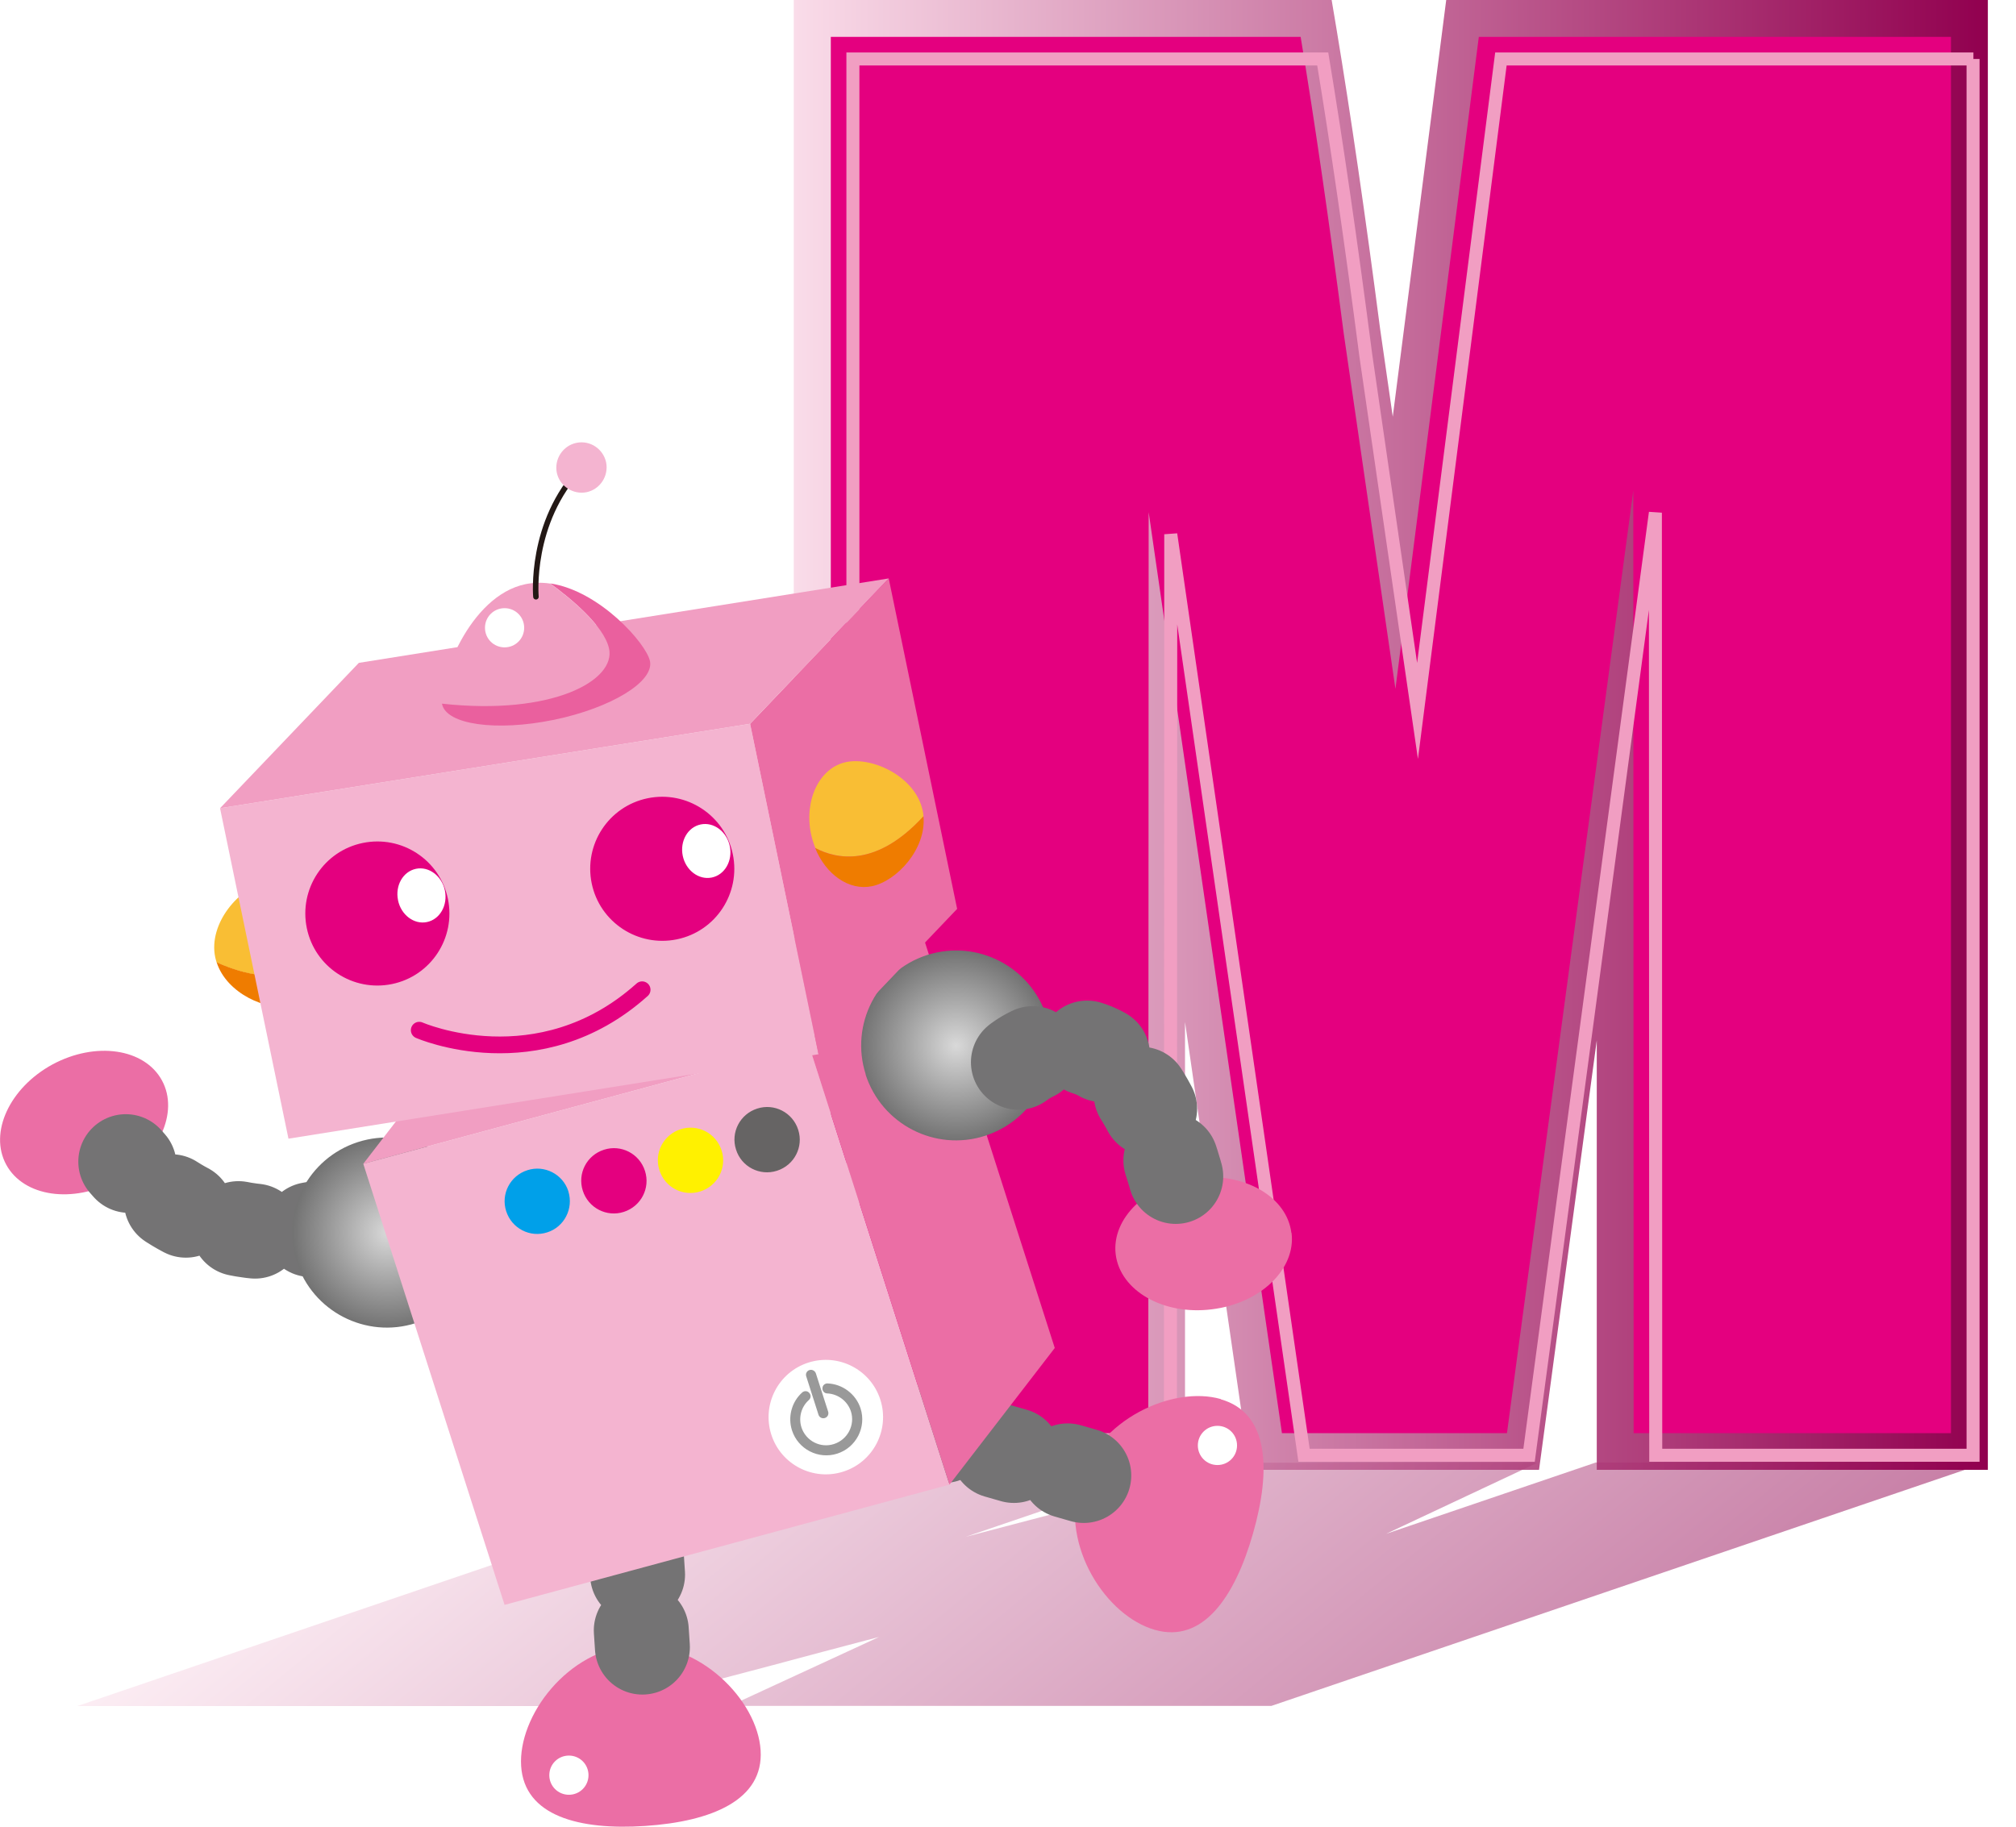 <?xml version="1.0" encoding="UTF-8"?>
<svg id="_レイヤー_2" data-name="レイヤー 2" xmlns="http://www.w3.org/2000/svg" xmlns:xlink="http://www.w3.org/1999/xlink" viewBox="0 0 113.15 102.54">
  <defs>
    <style>
      .cls-1 {
        filter: url(#drop-shadow-1);
        stroke: #f19ec2;
        stroke-miterlimit: 10;
        stroke-width: .73px;
      }

      .cls-1, .cls-2, .cls-3, .cls-4, .cls-5 {
        fill: none;
      }

      .cls-6 {
        fill: #fff;
      }

      .cls-2 {
        stroke: #e4007f;
        stroke-width: .94px;
      }

      .cls-2, .cls-4, .cls-5 {
        stroke-linecap: round;
        stroke-linejoin: round;
      }

      .cls-7 {
        fill: #ea609e;
      }

      .cls-8 {
        fill: url(#radial-gradient);
      }

      .cls-9 {
        fill: url(#linear-gradient-2);
        opacity: .5;
      }

      .cls-10 {
        fill: #ef7c00;
      }

      .cls-4 {
        stroke: #231815;
        stroke-width: .31px;
      }

      .cls-11 {
        fill: #f4b4d0;
      }

      .cls-12 {
        fill: #666464;
      }

      .cls-13 {
        fill: url(#radial-gradient-2);
      }

      .cls-14 {
        fill: #eb6ea5;
      }

      .cls-15 {
        fill: #999;
      }

      .cls-16 {
        fill: #fff100;
      }

      .cls-17 {
        fill: #00a0e9;
      }

      .cls-18 {
        fill: #e4007f;
      }

      .cls-19 {
        fill: #f19ec2;
      }

      .cls-20 {
        fill: #f9be34;
      }

      .cls-21 {
        fill: url(#linear-gradient);
      }

      .cls-5 {
        stroke: #747374;
        stroke-dasharray: .94 3.14;
        stroke-width: 5.33px;
      }
    </style>
    <linearGradient id="linear-gradient" x1="44.55" y1="41.25" x2="111.56" y2="41.25" gradientUnits="userSpaceOnUse">
      <stop offset="0" stop-color="#fadce9"/>
      <stop offset="1" stop-color="#91004f"/>
    </linearGradient>
    <linearGradient id="linear-gradient-2" x1="-231.6" y1="491.11" x2="-141.09" y2="491.11" gradientTransform="translate(-353.66 580.04) scale(1 -1) skewX(50.6)" xlink:href="#linear-gradient"/>
    <filter id="drop-shadow-1" x="45.47" y="1.04" width="67.68" height="83.04" filterUnits="userSpaceOnUse">
      <feOffset dx="1.24" dy="1.24"/>
      <feGaussianBlur result="blur" stdDeviation=".62"/>
      <feFlood flood-color="#231815" flood-opacity=".75"/>
      <feComposite in2="blur" operator="in"/>
      <feComposite in="SourceGraphic"/>
    </filter>
    <radialGradient id="radial-gradient" cx="-1566.93" cy="200.13" fx="-1566.93" fy="200.13" r="5.33" gradientTransform="translate(-1531.62 356.03) rotate(162.26) scale(1 -1)" gradientUnits="userSpaceOnUse">
      <stop offset="0" stop-color="#d9d9d9"/>
      <stop offset="1" stop-color="#737373"/>
    </radialGradient>
    <radialGradient id="radial-gradient-2" cx="-69.18" cy="200.03" fx="-69.18" fy="200.03" r="5.33" gradientTransform="translate(58.6 -152.9) rotate(-17.74)" xlink:href="#radial-gradient"/>
  </defs>
  <g id="_レイヤー_1-2" data-name="レイヤー 1">
    <g>
      <g>
        <path class="cls-21" d="M89.62,82.51v-24.11s-3.24,24.11-3.24,24.11h-16.23l-3.64-25.14v25.14h-21.96V0h30.19l.29,1.73c.78,4.71,1.6,10.34,2.43,16.73l.71,4.93,3-23.39h30.4v82.51h-21.95Z"/>
        <path class="cls-9" d="M89.53,82.11l-11.73,3.99,8.49-3.99h-16.23l-15.86,4.16,12.21-4.16h-21.95l-40.12,13.66h30.19l1.13-.29c3.07-.78,6.63-1.71,10.57-2.77l3.11-.82-8.38,3.87h30.4l40.12-13.66h-21.95Z"/>
        <path class="cls-18" d="M109.5,2.07v78.38h-17.81l-.02-52.91-7.09,52.91h-12.63l-7.48-51.7-.02,51.7h-17.82V2.07h26.37c.78,4.71,1.59,10.27,2.42,16.66l2.9,19.94,4.68-36.6h26.52Z"/>
        <path class="cls-1" d="M109.5,2.07v78.38h-17.81l-.02-52.91-7.09,52.91h-12.63l-7.48-51.7-.02,51.7h-17.82V2.07h26.37c.78,4.71,1.59,10.27,2.42,16.66l2.9,19.94,4.68-36.6h26.52Z"/>
      </g>
      <g>
        <path class="cls-14" d="M.35,65.38c.98,1.8,3.72,2.2,6.14.9,2.41-1.31,3.58-3.83,2.6-5.63-.98-1.8-3.72-2.2-6.14-.9-2.41,1.31-3.58,3.83-2.6,5.63Z"/>
        <path class="cls-5" d="M18.36,68.82s-6.43,2.04-11.3-3.61"/>
        <path class="cls-8" d="M26.79,67.57c.9,2.81-.65,5.8-3.45,6.7-2.8.9-5.81-.65-6.7-3.46-.9-2.8.65-5.8,3.45-6.7,2.81-.9,5.8.65,6.7,3.45Z"/>
        <path class="cls-14" d="M42.69,98.25c.18,2.8-2.76,4-6.47,4.25-3.71.25-6.79-.56-6.97-3.36-.18-2.8,2.59-6.54,6.3-6.79,3.71-.24,6.96,3.09,7.14,5.9Z"/>
        <line class="cls-5" x1="35.45" y1="83.38" x2="36.17" y2="94.18"/>
        <path class="cls-14" d="M68.52,78.55c2.7.77,2.83,3.95,1.81,7.52-1.02,3.58-2.82,6.2-5.52,5.42-2.7-.77-5.28-4.65-4.25-8.23,1.03-3.58,5.27-5.5,7.97-4.72Z"/>
        <line class="cls-5" x1="52.08" y1="80.32" x2="62.48" y2="83.3"/>
        <g>
          <polygon class="cls-11" points="53.29 83.34 28.32 90.09 20.39 65.33 45.37 58.58 53.29 83.34"/>
          <polygon class="cls-14" points="59.2 75.67 53.29 83.34 45.37 58.58 51.28 50.91 59.2 75.67"/>
          <polygon class="cls-19" points="45.37 58.58 20.39 65.33 26.3 57.66 51.28 50.91 45.37 58.58"/>
        </g>
        <g>
          <path class="cls-13" d="M48.58,60.31c.9,2.8,3.9,4.35,6.7,3.45,2.81-.9,4.35-3.9,3.46-6.7-.9-2.8-3.9-4.35-6.7-3.45-2.8.9-4.35,3.9-3.45,6.7Z"/>
          <path class="cls-14" d="M72.49,69.21c.25,2.03-1.75,3.96-4.48,4.29-2.72.34-5.13-1.04-5.39-3.08-.25-2.03,1.75-3.96,4.48-4.29,2.72-.34,5.13,1.04,5.38,3.08Z"/>
        </g>
        <path class="cls-12" d="M44.8,63.42c.31.96-.22,1.99-1.19,2.3-.96.31-2-.22-2.3-1.19-.31-.96.22-1.99,1.19-2.3.96-.31,1.99.22,2.3,1.19Z"/>
        <path class="cls-16" d="M40.5,64.58c.31.96-.22,1.99-1.19,2.3s-1.99-.22-2.3-1.19c-.31-.96.22-1.99,1.19-2.3.96-.31,1.99.22,2.3,1.19Z"/>
        <path class="cls-18" d="M36.2,65.73c.31.96-.22,1.99-1.19,2.3-.96.31-1.99-.22-2.3-1.19s.22-1.99,1.19-2.3c.96-.31,1.99.22,2.3,1.19Z"/>
        <path class="cls-17" d="M31.9,66.88c.3.96-.23,2-1.19,2.3-.96.31-1.99-.22-2.3-1.19-.31-.96.22-1.99,1.19-2.3.96-.31,1.99.22,2.3,1.18Z"/>
        <g>
          <path class="cls-6" d="M43.29,80.53c.54,1.69,2.35,2.62,4.04,2.08,1.69-.54,2.62-2.35,2.08-4.04-.54-1.69-2.35-2.62-4.04-2.08-1.69.54-2.62,2.35-2.08,4.04Z"/>
          <g>
            <path class="cls-15" d="M46.99,81.6c-1.06.34-2.2-.25-2.54-1.31-.24-.75-.02-1.59.57-2.12.12-.11.3-.1.4.02.11.12.1.29-.02.4-.43.38-.59.98-.42,1.53.25.77,1.07,1.19,1.83.94.77-.25,1.19-1.07.95-1.83-.19-.58-.72-.98-1.33-1.01-.16,0-.28-.14-.27-.29,0-.16.14-.28.29-.27.84.03,1.59.6,1.85,1.4.34,1.06-.25,2.2-1.31,2.54Z"/>
            <path class="cls-15" d="M46.3,79.6c-.15.05-.31-.03-.36-.18l-.69-2.16c-.05-.15.04-.31.18-.35.15-.05.31.04.36.18l.69,2.15c.05.15-.03.31-.18.36Z"/>
          </g>
        </g>
        <path class="cls-5" d="M57.16,59.63s6.63-5.37,9.53,9.35"/>
        <g>
          <g>
            <path class="cls-20" d="M12.16,54.03c-.03-.1-.06-.19-.08-.29-.4-1.92,1.37-3.92,2.86-4.23,1.49-.31,3.02,1,3.42,2.93.06.27.08.54.09.81-.87,1.08-2.73,2.37-6.29.78Z"/>
            <path class="cls-10" d="M16.38,56.48c-1.41.29-3.66-.71-4.22-2.46,3.55,1.59,5.42.3,6.29-.78.04,1.6-.79,2.97-2.06,3.23Z"/>
            <path class="cls-3" d="M12.08,53.74c.4,1.93,2.81,3.05,4.3,2.75,1.49-.31,2.37-2.12,1.97-4.04-.4-1.93-1.93-3.24-3.42-2.93-1.49.31-3.26,2.3-2.86,4.23Z"/>
          </g>
          <polygon class="cls-11" points="45.94 59.18 16.19 63.92 12.35 45.37 42.1 40.63 45.94 59.18"/>
          <polygon class="cls-14" points="53.72 51.02 45.94 59.18 42.1 40.63 49.88 32.47 53.72 51.02"/>
          <polygon class="cls-19" points="42.1 40.63 12.35 45.37 20.14 37.21 49.88 32.47 42.1 40.63"/>
          <g>
            <path class="cls-18" d="M25.14,50.46c.45,2.19-.95,4.33-3.14,4.78-2.19.45-4.33-.95-4.78-3.14-.45-2.19.95-4.33,3.14-4.78,2.19-.45,4.33.95,4.78,3.14Z"/>
            <path class="cls-6" d="M22.34,50.54c.17.82.9,1.37,1.62,1.22.73-.15,1.18-.94,1.01-1.77-.17-.82-.9-1.37-1.62-1.22-.73.15-1.18.94-1.01,1.76Z"/>
          </g>
          <g>
            <path class="cls-18" d="M41.13,47.95c.45,2.19-.95,4.33-3.14,4.78-2.19.45-4.33-.96-4.78-3.14-.45-2.19.95-4.33,3.14-4.78,2.19-.45,4.33.96,4.78,3.14Z"/>
            <path class="cls-6" d="M38.32,48.04c.17.82.9,1.37,1.63,1.22.73-.15,1.18-.94,1.01-1.76-.17-.82-.9-1.37-1.63-1.22-.73.15-1.18.94-1.01,1.76Z"/>
          </g>
          <g>
            <path class="cls-20" d="M51.83,45.82c0-.1-.02-.2-.04-.3-.4-1.93-2.82-3.05-4.3-2.74-1.49.31-2.37,2.12-1.97,4.04.06.27.14.53.24.78,1.23.65,3.45,1.09,6.08-1.78Z"/>
            <path class="cls-10" d="M48.93,49.75c1.41-.29,3.07-2.1,2.9-3.93-2.63,2.87-4.85,2.43-6.08,1.78.6,1.49,1.9,2.41,3.18,2.15Z"/>
            <path class="cls-3" d="M51.79,45.52c.4,1.93-1.37,3.92-2.86,4.23s-3.02-1-3.42-2.93c-.4-1.93.48-3.74,1.97-4.04,1.49-.31,3.9.82,4.3,2.74Z"/>
          </g>
          <g>
            <path class="cls-19" d="M34.18,36.4c-.3-1.29-2.17-2.82-3.3-3.64-.46-.07-.92-.06-1.38.03-3.2.66-4.9,5.52-4.69,6.72,6.19.68,9.79-1.31,9.37-3.11Z"/>
            <path class="cls-7" d="M31.08,40.41c3.22-.67,5.64-2.14,5.4-3.3-.21-.99-2.83-3.95-5.6-4.36,1.13.82,3,2.35,3.3,3.64.42,1.8-3.17,3.79-9.37,3.11,0,0,0,.02,0,.02.24,1.16,3.04,1.55,6.26.89Z"/>
          </g>
          <path class="cls-3" d="M24.81,39.52c.24,1.16,3.04,1.55,6.26.89,3.22-.67,5.64-2.14,5.4-3.3-.24-1.16-3.76-4.99-6.98-4.33-3.22.67-4.92,5.58-4.68,6.74Z"/>
          <path class="cls-4" d="M30.08,33.5s-.38-4.18,2.55-7.26"/>
          <path class="cls-11" d="M31.25,26.53c.16.76.91,1.25,1.67,1.1.76-.16,1.25-.91,1.1-1.67-.16-.76-.9-1.26-1.67-1.1-.76.16-1.25.91-1.1,1.67Z"/>
          <path class="cls-2" d="M23.53,57.83s6.7,2.94,12.51-2.27"/>
        </g>
        <path class="cls-6" d="M29.42,35.24c0,.61-.49,1.1-1.1,1.1s-1.1-.49-1.1-1.1.49-1.1,1.1-1.1,1.1.49,1.1,1.1Z"/>
        <path class="cls-6" d="M69.43,81.14c0,.61-.49,1.1-1.1,1.1s-1.1-.49-1.1-1.1.49-1.1,1.1-1.1,1.1.49,1.1,1.1Z"/>
        <path class="cls-6" d="M33.03,99.65c0,.61-.49,1.1-1.1,1.1s-1.1-.49-1.1-1.1.49-1.1,1.1-1.1,1.1.49,1.1,1.1Z"/>
      </g>
    </g>
  </g>
</svg>